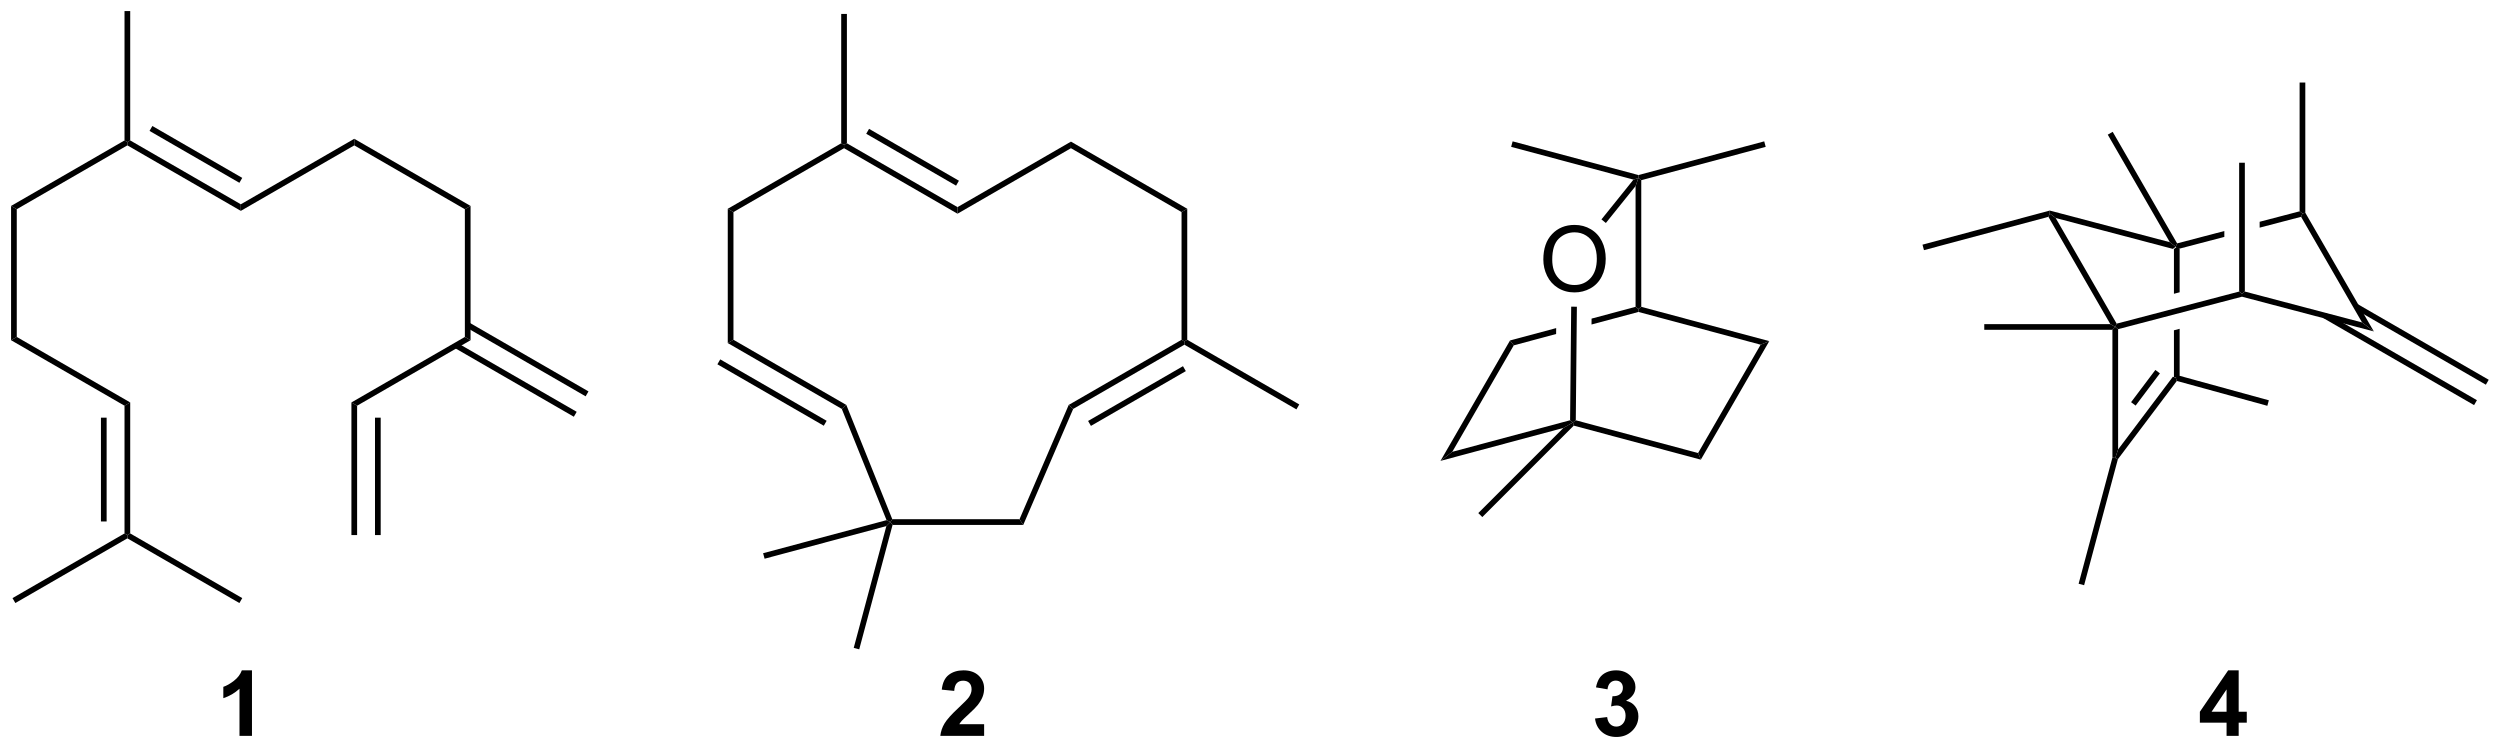 <?xml version="1.0" encoding="UTF-8"?>
<!DOCTYPE svg PUBLIC '-//W3C//DTD SVG 1.0//EN'
          'http://www.w3.org/TR/2001/REC-SVG-20010904/DTD/svg10.dtd'>
<svg stroke-dasharray="none" shape-rendering="auto" xmlns="http://www.w3.org/2000/svg" font-family="'Dialog'" text-rendering="auto" width="602" fill-opacity="1" color-interpolation="auto" color-rendering="auto" preserveAspectRatio="xMidYMid meet" font-size="12px" viewBox="0 0 602 181" fill="black" xmlns:xlink="http://www.w3.org/1999/xlink" stroke="black" image-rendering="auto" stroke-miterlimit="10" stroke-linecap="square" stroke-linejoin="miter" font-style="normal" stroke-width="1" height="181" stroke-dashoffset="0" font-weight="normal" stroke-opacity="1"
><!--Generated by the Batik Graphics2D SVG Generator--><defs id="genericDefs"
  /><g
  ><defs id="defs1"
    ><clipPath clipPathUnits="userSpaceOnUse" id="clipPath1"
      ><path d="M0.646 0.646 L226.371 0.646 L226.371 68.192 L0.646 68.192 L0.646 0.646 Z"
      /></clipPath
      ><clipPath clipPathUnits="userSpaceOnUse" id="clipPath2"
      ><path d="M-1.062 5.903 L-1.062 71.571 L218.387 71.571 L218.387 5.903 Z"
      /></clipPath
    ></defs
    ><g transform="scale(2.667,2.667) translate(-0.646,-0.646) matrix(1.029,0,0,1.029,1.738,-5.426)"
    ><path d="M189.939 27.559 L189.689 27.752 L189.689 31.678 L190.189 31.547 L190.189 27.752 L189.939 27.559 ZM190.189 34.751 L189.689 34.882 L189.689 38.975 L189.939 39.059 L190.189 38.868 L190.189 34.751 Z" stroke="none" clip-path="url(#clipPath2)"
    /></g
    ><g transform="matrix(2.743,0,0,2.743,2.913,-16.191)"
    ><path d="M0.285 58.842 L0.035 58.408 L9.869 52.731 L10.119 52.875 L10.119 53.164 Z" stroke="none" clip-path="url(#clipPath2)"
    /></g
    ><g transform="matrix(2.743,0,0,2.743,2.913,-16.191)"
    ><path d="M10.119 53.164 L10.119 52.875 L10.369 52.731 L20.204 58.408 L19.954 58.842 Z" stroke="none" clip-path="url(#clipPath2)"
    /></g
    ><g transform="matrix(2.743,0,0,2.743,2.913,-16.191)"
    ><path d="M10.369 52.731 L10.119 52.875 L9.869 52.731 L9.869 41.519 L10.369 41.231 ZM8.299 51.68 L8.299 42.57 L7.799 42.57 L7.799 51.68 Z" stroke="none" clip-path="url(#clipPath2)"
    /></g
    ><g transform="matrix(2.743,0,0,2.743,2.913,-16.191)"
    ><path d="M10.369 41.231 L9.869 41.519 L-0.09 35.769 L0.41 35.481 Z" stroke="none" clip-path="url(#clipPath2)"
    /></g
    ><g transform="matrix(2.743,0,0,2.743,2.913,-16.191)"
    ><path d="M0.41 35.481 L-0.09 35.769 L-0.09 23.981 L0.41 24.269 Z" stroke="none" clip-path="url(#clipPath2)"
    /></g
    ><g transform="matrix(2.743,0,0,2.743,2.913,-16.191)"
    ><path d="M0.41 24.269 L-0.09 23.981 L9.869 18.231 L10.119 18.375 L10.119 18.664 Z" stroke="none" clip-path="url(#clipPath2)"
    /></g
    ><g transform="matrix(2.743,0,0,2.743,2.913,-16.191)"
    ><path d="M10.369 18.231 L10.119 18.375 L9.869 18.231 L9.869 6.875 L10.369 6.875 Z" stroke="none" clip-path="url(#clipPath2)"
    /></g
    ><g transform="matrix(2.743,0,0,2.743,2.913,-16.191)"
    ><path d="M10.119 18.664 L10.119 18.375 L10.369 18.231 L20.079 23.836 L20.079 24.414 ZM12.064 17.396 L19.954 21.951 L20.204 21.518 L12.314 16.963 Z" stroke="none" clip-path="url(#clipPath2)"
    /></g
    ><g transform="matrix(2.743,0,0,2.743,2.913,-16.191)"
    ><path d="M20.079 24.414 L20.079 23.836 L30.038 18.086 L30.038 18.664 Z" stroke="none" clip-path="url(#clipPath2)"
    /></g
    ><g transform="matrix(2.743,0,0,2.743,2.913,-16.191)"
    ><path d="M30.038 18.664 L30.038 18.086 L40.247 23.981 L39.747 24.269 Z" stroke="none" clip-path="url(#clipPath2)"
    /></g
    ><g transform="matrix(2.743,0,0,2.743,2.913,-16.191)"
    ><path d="M39.747 24.269 L40.247 23.981 L40.247 35.769 L39.747 35.481 Z" stroke="none" clip-path="url(#clipPath2)"
    /></g
    ><g transform="matrix(2.743,0,0,2.743,2.913,-16.191)"
    ><path d="M39.747 35.481 L40.247 35.769 L30.288 41.519 L29.788 41.231 Z" stroke="none" clip-path="url(#clipPath2)"
    /></g
    ><g transform="matrix(2.743,0,0,2.743,2.913,-16.191)"
    ><path d="M29.788 41.231 L30.288 41.519 L30.288 52.875 L29.788 52.875 ZM31.858 42.57 L31.858 52.875 L32.358 52.875 L32.358 42.57 Z" stroke="none" clip-path="url(#clipPath2)"
    /></g
    ><g transform="matrix(2.743,0,0,2.743,2.913,-16.191)"
    ><path d="M38.837 36.439 L49.314 42.488 L49.564 42.055 L39.087 36.006 ZM39.872 34.646 L50.349 40.695 L50.599 40.262 L40.122 34.213 Z" stroke="none" clip-path="url(#clipPath2)"
    /></g
    ><g transform="matrix(2.743,0,0,2.743,2.913,-16.191)"
    ><path d="M125.394 46.363 L126.43 45.567 L136.772 42.796 L137.02 42.989 L136.184 43.471 Z" stroke="none" clip-path="url(#clipPath2)"
    /></g
    ><g transform="matrix(2.743,0,0,2.743,2.913,-16.191)"
    ><path d="M137.095 43.267 L137.02 42.989 L137.272 42.797 L148.008 45.674 L148.249 46.256 Z" stroke="none" clip-path="url(#clipPath2)"
    /></g
    ><g transform="matrix(2.743,0,0,2.743,2.913,-16.191)"
    ><path d="M126.43 45.567 L125.394 46.363 L131.498 35.791 L131.827 36.22 Z" stroke="none" clip-path="url(#clipPath2)"
    /></g
    ><g transform="matrix(2.743,0,0,2.743,2.913,-16.191)"
    ><path d="M148.249 46.256 L148.008 45.674 L153.499 36.163 L154.258 35.849 Z" stroke="none" clip-path="url(#clipPath2)"
    /></g
    ><g transform="matrix(2.743,0,0,2.743,2.913,-16.191)"
    ><path d="M142.52 32.837 L138.658 33.872 L138.653 34.391 L142.77 33.288 L142.77 33.029 L142.52 32.837 ZM135.55 34.705 L131.498 35.791 L131.827 36.22 L135.545 35.224 L135.545 35.224 L135.55 34.705 Z" stroke="none" clip-path="url(#clipPath2)"
    /></g
    ><g transform="matrix(2.743,0,0,2.743,2.913,-16.191)"
    ><path d="M142.77 33.288 L142.77 33.029 L143.02 32.837 L154.258 35.849 L153.499 36.163 Z" stroke="none" clip-path="url(#clipPath2)"
    /></g
    ><g transform="matrix(2.743,0,0,2.743,2.913,-16.191)"
    ><path d="M134.423 28.686 Q134.423 27.259 135.189 26.454 Q135.954 25.647 137.165 25.647 Q137.957 25.647 138.592 26.027 Q139.23 26.405 139.564 27.082 Q139.9 27.759 139.9 28.618 Q139.9 29.491 139.548 30.178 Q139.196 30.866 138.551 31.22 Q137.907 31.574 137.16 31.574 Q136.353 31.574 135.715 31.183 Q135.079 30.79 134.751 30.116 Q134.423 29.439 134.423 28.686 ZM135.204 28.696 Q135.204 29.733 135.759 30.329 Q136.316 30.923 137.157 30.923 Q138.012 30.923 138.564 30.321 Q139.118 29.72 139.118 28.616 Q139.118 27.915 138.881 27.394 Q138.644 26.873 138.189 26.587 Q137.736 26.298 137.168 26.298 Q136.363 26.298 135.782 26.853 Q135.204 27.405 135.204 28.696 Z" stroke="none" clip-path="url(#clipPath2)"
    /></g
    ><g transform="matrix(2.743,0,0,2.743,2.913,-16.191)"
    ><path d="M137.272 42.797 L137.02 42.989 L136.772 42.796 L136.868 32.824 L137.368 32.829 Z" stroke="none" clip-path="url(#clipPath2)"
    /></g
    ><g transform="matrix(2.743,0,0,2.743,2.913,-16.191)"
    ><path d="M143.02 32.837 L142.77 33.029 L142.52 32.837 L142.52 22.239 L142.77 21.529 L143.02 21.721 Z" stroke="none" clip-path="url(#clipPath2)"
    /></g
    ><g transform="matrix(2.743,0,0,2.743,2.913,-16.191)"
    ><path d="M142.335 21.671 L142.77 21.529 L142.52 22.239 L139.913 25.478 L139.524 25.164 Z" stroke="none" clip-path="url(#clipPath2)"
    /></g
    ><g transform="matrix(2.743,0,0,2.743,2.913,-16.191)"
    ><path d="M136.184 43.471 L137.02 42.989 L137.095 43.267 L129.065 51.297 L128.712 50.944 Z" stroke="none" clip-path="url(#clipPath2)"
    /></g
    ><g transform="matrix(2.743,0,0,2.743,2.913,-16.191)"
    ><path d="M142.77 21.27 L142.77 21.529 L142.335 21.671 L131.597 18.794 L131.727 18.311 Z" stroke="none" clip-path="url(#clipPath2)"
    /></g
    ><g transform="matrix(2.743,0,0,2.743,2.913,-16.191)"
    ><path d="M143.02 21.721 L142.77 21.529 L142.77 21.27 L153.814 18.311 L153.943 18.794 Z" stroke="none" clip-path="url(#clipPath2)"
    /></g
    ><g transform="matrix(2.743,0,0,2.743,2.913,-16.191)"
    ><path d="M178.761 24.937 L178.881 24.645 L179.398 25.04 L184.752 34.315 L184.631 34.605 L184.198 34.355 Z" stroke="none" clip-path="url(#clipPath2)"
    /></g
    ><g transform="matrix(2.743,0,0,2.743,2.913,-16.191)"
    ><path d="M184.881 34.798 L184.631 34.605 L184.752 34.315 L195.506 31.497 L195.756 31.69 L195.756 31.949 Z" stroke="none" clip-path="url(#clipPath2)"
    /></g
    ><g transform="matrix(2.743,0,0,2.743,2.913,-16.191)"
    ><path d="M195.756 31.949 L195.756 31.69 L196.006 31.497 L206.297 34.21 L207.33 34.999 Z" stroke="none" clip-path="url(#clipPath2)"
    /></g
    ><g transform="matrix(2.743,0,0,2.743,2.913,-16.191)"
    ><path d="M207.33 34.999 L206.297 34.21 L200.943 24.936 L201.064 24.645 L201.314 24.579 Z" stroke="none" clip-path="url(#clipPath2)"
    /></g
    ><g transform="matrix(2.743,0,0,2.743,2.913,-16.191)"
    ><path d="M200.814 24.453 L197.306 25.371 L197.306 25.888 L200.943 24.936 L201.064 24.645 L200.814 24.453 ZM194.206 26.183 L190.06 27.269 L189.939 27.559 L190.189 27.752 L194.206 26.7 L194.206 26.183 Z" stroke="none" clip-path="url(#clipPath2)"
    /></g
    ><g transform="matrix(2.743,0,0,2.743,2.913,-16.191)"
    ><path d="M189.422 27.164 L189.939 27.559 L189.689 27.752 L179.398 25.04 L178.881 24.645 L178.881 24.387 Z" stroke="none" clip-path="url(#clipPath2)"
    /></g
    ><g transform="matrix(2.743,0,0,2.743,2.913,-16.191)"
    ><path d="M178.881 24.387 L178.881 24.645 L178.761 24.937 L167.838 27.863 L167.708 27.381 Z" stroke="none" clip-path="url(#clipPath2)"
    /></g
    ><g transform="matrix(2.743,0,0,2.743,2.913,-16.191)"
    ><path d="M190.06 27.269 L189.939 27.559 L189.422 27.164 L183.972 17.725 L184.405 17.475 Z" stroke="none" clip-path="url(#clipPath2)"
    /></g
    ><g transform="matrix(2.743,0,0,2.743,2.913,-16.191)"
    ><path d="M184.381 34.855 L184.631 34.605 L184.881 34.798 L184.881 45.357 L184.631 46.105 L184.381 46.072 Z" stroke="none" clip-path="url(#clipPath2)"
    /></g
    ><g transform="matrix(2.743,0,0,2.743,2.913,-16.191)"
    ><path d="M184.198 34.355 L184.631 34.605 L184.381 34.855 L173.131 34.855 L173.131 34.355 Z" stroke="none" clip-path="url(#clipPath2)"
    /></g
    ><g transform="matrix(2.743,0,0,2.743,2.913,-16.191)"
    ><path d="M189.689 38.975 L189.939 39.059 L190.036 39.345 L184.86 46.216 L184.631 46.105 L184.881 45.357 ZM188.151 38.378 L186.019 41.208 L186.419 41.508 L188.55 38.678 Z" stroke="none" clip-path="url(#clipPath2)"
    /></g
    ><g transform="matrix(2.743,0,0,2.743,2.913,-16.191)"
    ><path d="M190.036 39.345 L189.939 39.059 L190.189 38.868 L198.113 41.044 L197.981 41.527 Z" stroke="none" clip-path="url(#clipPath2)"
    /></g
    ><g transform="matrix(2.743,0,0,2.743,2.913,-16.191)"
    ><path d="M184.381 46.072 L184.631 46.105 L184.86 46.216 L181.896 57.278 L181.413 57.148 Z" stroke="none" clip-path="url(#clipPath2)"
    /></g
    ><g transform="matrix(2.743,0,0,2.743,2.913,-16.191)"
    ><path d="M202.879 33.817 L216.13 41.468 L216.38 41.035 L203.129 33.384 ZM205.654 33.029 L217.165 39.675 L217.415 39.242 L205.904 32.596 Z" stroke="none" clip-path="url(#clipPath2)"
    /></g
    ><g transform="matrix(2.743,0,0,2.743,2.913,-16.191)"
    ><path d="M196.006 31.497 L195.756 31.69 L195.506 31.497 L195.506 20.19 L196.006 20.19 Z" stroke="none" clip-path="url(#clipPath2)"
    /></g
    ><g transform="matrix(2.743,0,0,2.743,2.913,-16.191)"
    ><path d="M201.314 24.579 L201.064 24.645 L200.814 24.453 L200.814 13.146 L201.314 13.146 Z" stroke="none" clip-path="url(#clipPath2)"
    /></g
    ><g transform="matrix(2.743,0,0,2.743,2.913,-16.191)"
    ><path d="M73.235 41.452 L72.835 41.798 L62.826 36.019 L63.326 35.731 ZM71.506 42.844 L62.166 37.451 L61.916 37.884 L71.256 43.277 Z" stroke="none" clip-path="url(#clipPath2)"
    /></g
    ><g transform="matrix(2.743,0,0,2.743,2.913,-16.191)"
    ><path d="M63.326 35.731 L62.826 36.019 L62.826 24.231 L63.326 24.519 Z" stroke="none" clip-path="url(#clipPath2)"
    /></g
    ><g transform="matrix(2.743,0,0,2.743,2.913,-16.191)"
    ><path d="M63.326 24.519 L62.826 24.231 L72.785 18.481 L73.035 18.625 L73.035 18.914 Z" stroke="none" clip-path="url(#clipPath2)"
    /></g
    ><g transform="matrix(2.743,0,0,2.743,2.913,-16.191)"
    ><path d="M73.035 18.914 L73.035 18.625 L73.285 18.481 L82.994 24.086 L82.994 24.664 ZM74.98 17.646 L82.869 22.201 L83.119 21.768 L75.23 17.213 Z" stroke="none" clip-path="url(#clipPath2)"
    /></g
    ><g transform="matrix(2.743,0,0,2.743,2.913,-16.191)"
    ><path d="M82.994 24.664 L82.994 24.086 L92.954 18.336 L92.954 18.914 Z" stroke="none" clip-path="url(#clipPath2)"
    /></g
    ><g transform="matrix(2.743,0,0,2.743,2.913,-16.191)"
    ><path d="M92.954 18.914 L92.954 18.336 L103.163 24.231 L102.663 24.519 Z" stroke="none" clip-path="url(#clipPath2)"
    /></g
    ><g transform="matrix(2.743,0,0,2.743,2.913,-16.191)"
    ><path d="M102.663 24.519 L103.163 24.231 L103.163 35.731 L102.913 35.875 L102.663 35.731 Z" stroke="none" clip-path="url(#clipPath2)"
    /></g
    ><g transform="matrix(2.743,0,0,2.743,2.913,-16.191)"
    ><path d="M102.663 35.731 L102.913 35.875 L102.913 36.164 L93.15 41.8 L92.757 41.45 ZM102.788 38.049 L94.458 42.858 L94.708 43.291 L103.038 38.482 Z" stroke="none" clip-path="url(#clipPath2)"
    /></g
    ><g transform="matrix(2.743,0,0,2.743,2.913,-16.191)"
    ><path d="M92.757 41.45 L93.15 41.8 L88.767 51.983 L88.438 51.483 Z" stroke="none" clip-path="url(#clipPath2)"
    /></g
    ><g transform="matrix(2.743,0,0,2.743,2.913,-16.191)"
    ><path d="M88.438 51.483 L88.767 51.983 L77.294 51.983 L77.102 51.733 L77.271 51.483 Z" stroke="none" clip-path="url(#clipPath2)"
    /></g
    ><g transform="matrix(2.743,0,0,2.743,2.913,-16.191)"
    ><path d="M72.835 41.798 L73.235 41.452 L77.271 51.483 L77.102 51.733 L76.765 51.565 Z" stroke="none" clip-path="url(#clipPath2)"
    /></g
    ><g transform="matrix(2.743,0,0,2.743,2.913,-16.191)"
    ><path d="M73.285 18.481 L73.035 18.625 L72.785 18.481 L72.785 7.125 L73.285 7.125 Z" stroke="none" clip-path="url(#clipPath2)"
    /></g
    ><g transform="matrix(2.743,0,0,2.743,2.913,-16.191)"
    ><path d="M102.913 36.164 L102.913 35.875 L103.163 35.731 L112.997 41.408 L112.747 41.842 Z" stroke="none" clip-path="url(#clipPath2)"
    /></g
    ><g transform="matrix(2.743,0,0,2.743,2.913,-16.191)"
    ><path d="M76.765 51.565 L77.102 51.733 L76.749 52.087 L66.059 54.951 L65.929 54.468 Z" stroke="none" clip-path="url(#clipPath2)"
    /></g
    ><g transform="matrix(2.743,0,0,2.743,2.913,-16.191)"
    ><path d="M76.749 52.087 L77.102 51.733 L77.294 51.983 L74.367 62.906 L73.884 62.777 Z" stroke="none" clip-path="url(#clipPath2)"
    /></g
    ><g transform="matrix(2.743,0,0,2.743,2.913,-16.191)"
    ><path d="M21.058 70.5 L19.962 70.5 L19.962 66.362 Q19.36 66.924 18.543 67.195 L18.543 66.198 Q18.973 66.057 19.475 65.667 Q19.98 65.273 20.168 64.75 L21.058 64.75 L21.058 70.5 Z" stroke="none" clip-path="url(#clipPath2)"
    /></g
    ><g transform="matrix(2.743,0,0,2.743,2.913,-16.191)"
    ><path d="M85.332 69.479 L85.332 70.5 L81.486 70.5 Q81.548 69.922 81.861 69.404 Q82.173 68.885 83.095 68.031 Q83.837 67.338 84.004 67.094 Q84.23 66.753 84.23 66.422 Q84.23 66.055 84.032 65.857 Q83.837 65.659 83.488 65.659 Q83.144 65.659 82.941 65.867 Q82.738 66.073 82.707 66.555 L81.613 66.445 Q81.712 65.539 82.228 65.146 Q82.743 64.75 83.517 64.75 Q84.363 64.75 84.847 65.208 Q85.332 65.664 85.332 66.344 Q85.332 66.729 85.194 67.081 Q85.056 67.43 84.754 67.812 Q84.556 68.065 84.035 68.542 Q83.517 69.018 83.376 69.174 Q83.238 69.331 83.152 69.479 L85.332 69.479 Z" stroke="none" clip-path="url(#clipPath2)"
    /></g
    ><g transform="matrix(2.743,0,0,2.743,2.913,-16.191)"
    ><path d="M138.962 68.979 L140.025 68.852 Q140.074 69.258 140.295 69.474 Q140.519 69.688 140.837 69.688 Q141.176 69.688 141.407 69.43 Q141.642 69.172 141.642 68.734 Q141.642 68.32 141.418 68.078 Q141.196 67.836 140.876 67.836 Q140.665 67.836 140.371 67.917 L140.493 67.023 Q140.939 67.034 141.173 66.831 Q141.407 66.625 141.407 66.284 Q141.407 65.995 141.236 65.823 Q141.064 65.651 140.777 65.651 Q140.496 65.651 140.295 65.846 Q140.097 66.042 140.056 66.417 L139.043 66.245 Q139.15 65.727 139.361 65.417 Q139.574 65.104 139.954 64.927 Q140.337 64.75 140.808 64.75 Q141.618 64.75 142.105 65.266 Q142.509 65.688 142.509 66.219 Q142.509 66.971 141.683 67.422 Q142.176 67.526 142.47 67.893 Q142.767 68.26 142.767 68.781 Q142.767 69.534 142.215 70.068 Q141.665 70.599 140.845 70.599 Q140.066 70.599 139.553 70.151 Q139.043 69.703 138.962 68.979 Z" stroke="none" clip-path="url(#clipPath2)"
    /></g
    ><g transform="matrix(2.743,0,0,2.743,2.913,-16.191)"
    ><path d="M194.402 70.5 L194.402 69.346 L192.058 69.346 L192.058 68.385 L194.543 64.75 L195.465 64.75 L195.465 68.383 L196.176 68.383 L196.176 69.346 L195.465 69.346 L195.465 70.5 L194.402 70.5 ZM194.402 68.383 L194.402 66.424 L193.087 68.383 L194.402 68.383 Z" stroke="none" clip-path="url(#clipPath2)"
    /></g
  ></g
></svg
>
